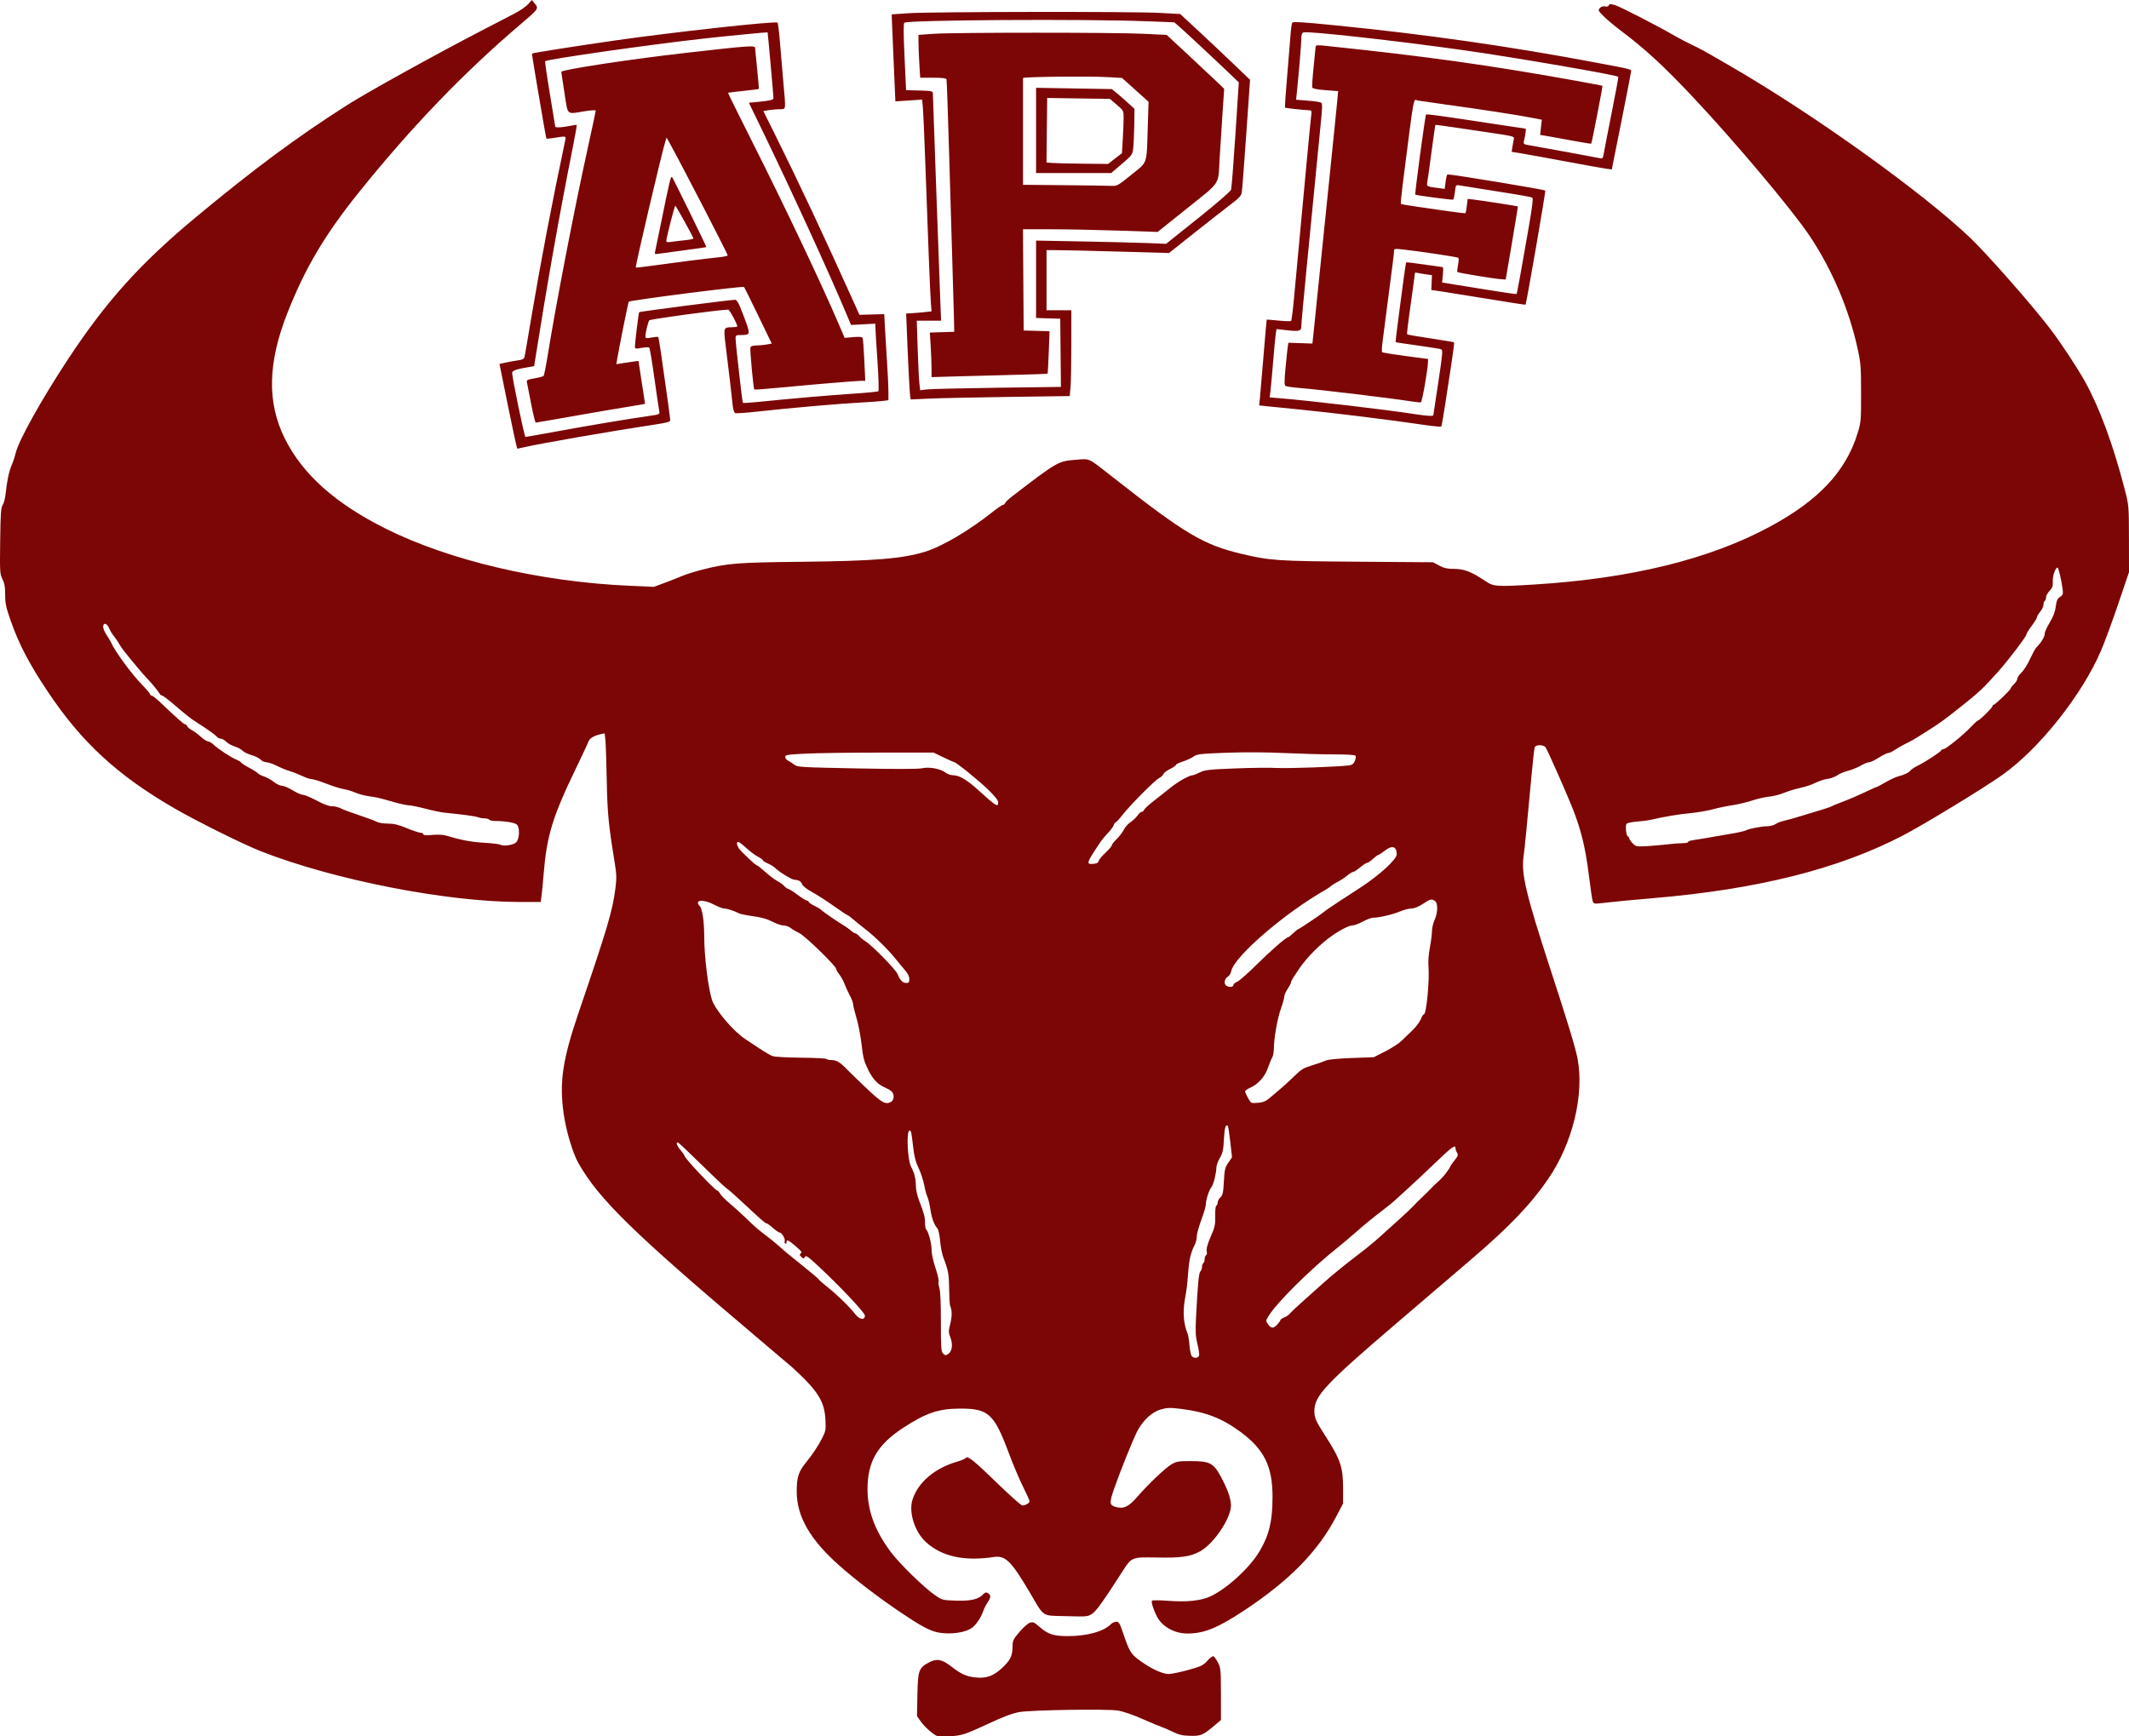 <?xml version="1.0" encoding="UTF-8" standalone="no"?>
<!-- Created with Inkscape (http://www.inkscape.org/) -->

<svg
   version="1.1"
   id="svg1"
   width="1629.428"
   height="1329.205"
   viewBox="0 0 1629.428 1329.205"
   sodipodi:docname="Imagen de WhatsApp 2025-09-02 a las 14.41.29_6b025163.jpg"
   xmlns:inkscape="http://www.inkscape.org/namespaces/inkscape"
   xmlns:sodipodi="http://sodipodi.sourceforge.net/DTD/sodipodi-0.dtd"
   xmlns="http://www.w3.org/2000/svg"
   xmlns:svg="http://www.w3.org/2000/svg">
  <defs
     id="defs1" />
  <sodipodi:namedview
     id="namedview1"
     pagecolor="#ffffff"
     bordercolor="#000000"
     borderopacity="0.25"
     inkscape:showpageshadow="2"
     inkscape:pageopacity="0.0"
     inkscape:pagecheckerboard="0"
     inkscape:deskcolor="#d1d1d1" />
  <g
     inkscape:groupmode="layer"
     inkscape:label="Image"
     id="g1"
     transform="translate(-108.042,-619.5)">
    <path
       style="fill:#7c0505;fill-opacity:1"
       d="m 825,1948.345 c -2.982,-1.218 -9.645,-7.226 -12.361,-11.145 l -2.776,-4.006 0.319,-16.347 c 0.364,-18.696 1.049,-20.57 9.078,-24.829 5.768,-3.06 9.779,-2.27 17.019,3.352 7.278,5.652 11.175,7.43 18.046,8.238 8.263,0.971 13.751,-0.911 20.415,-7.001 6.425,-5.872 8.261,-9.553 8.261,-16.564 0,-4.606 0.434,-5.532 5.25,-11.2 2.888,-3.398 6.485,-6.59 7.995,-7.093 2.429,-0.809 3.338,-0.396 7.886,3.583 5.956,5.21 10.558,6.667 21.061,6.665 14.859,0 27.556,-3.522 33.096,-9.174 0.984,-1.004 2.822,-1.825 4.085,-1.825 1.979,0 2.673,1.115 5.035,8.09 5.015,14.811 5.987,16.442 12.783,21.462 8.453,6.244 17.391,10.447 22.215,10.448 2.148,4e-4 8.898,-1.385 15,-3.079 9.997,-2.775 11.454,-3.48 14.732,-7.128 2.075,-2.31 4.122,-3.75 4.764,-3.353 0.62,0.383 2.121,2.578 3.337,4.878 2.062,3.903 2.212,5.509 2.236,24.03 l 0.026,19.848 -4,3.404 c -9.682,8.239 -11.191,8.916 -19.422,8.723 -6.145,-0.145 -8.723,-0.738 -13.582,-3.127 -3.298,-1.622 -7.122,-3.277 -8.497,-3.68 -1.375,-0.402 -7.9,-3.134 -14.5,-6.07 -7.407,-3.295 -14.679,-5.774 -19,-6.476 -8.391,-1.364 -66.968,-0.436 -75.5,1.196 -5.469,1.046 -11.952,3.491 -23.471,8.852 -17.746,8.259 -20.797,9.251 -29.529,9.6 -4.675,0.187 -9.175,0.064 -10,-0.273 z m -0.254,-79.431 c -5.741,-1.353 -12.99,-5.338 -27.386,-15.055 -16.812,-11.348 -34.23,-24.648 -46.654,-35.624 -22.475,-19.858 -32.779,-37.593 -32.893,-56.618 -0.064,-10.694 1.338,-15.382 6.521,-21.801 5.872,-7.272 9.887,-13.307 13.147,-19.76 2.487,-4.923 2.709,-6.224 2.322,-13.588 -0.75,-14.295 -5.617,-22.033 -25.164,-40.015 C 714.012,1665.876 701.575,1655.321 687,1642.995 592.901,1563.419 566.479,1537.622 550.784,1510 c -4.405,-7.752 -9.486,-24.739 -11.33,-37.881 -3.419,-24.361 -0.882,-41.36 11.661,-78.119 21.786,-63.846 25.778,-77.348 27.95,-94.535 0.963,-7.617 0.876,-10.678 -0.553,-19.5 -4.818,-29.746 -5.607,-37.904 -6.088,-62.965 -0.269,-14.025 -0.735,-27.89 -1.036,-30.812 l -0.547,-5.312 -3.17,0.682 c -4.816,1.037 -8.457,3.195 -9.168,5.434 -0.352,1.108 -4.604,10.226 -9.45,20.261 -18.301,37.903 -22.579,51.964 -25.02,82.246 -0.576,7.15 -1.309,14.688 -1.628,16.75 l -0.58,3.75 -16.162,-0.01 C 449.902,1309.973 363.679,1293.09 308,1271.286 c -13.816,-5.41 -49.686,-23.233 -67,-33.291 -43.453,-25.242 -70.761,-50.512 -96.718,-89.5 -13.971,-20.985 -21.658,-35.688 -27.874,-53.315 C 112.627,1084.464 112,1081.563 112,1074.803 c 0,-6.003 -0.495,-8.851 -2.075,-11.949 -1.966,-3.853 -2.058,-5.388 -1.75,-29.21 0.274,-21.23 0.58,-25.532 1.962,-27.643 0.901,-1.375 1.927,-5.425 2.28,-9 0.918,-9.282 2.544,-16.884 4.6,-21.5 0.98,-2.2 2.305,-6.223 2.944,-8.94 2.296,-9.753 19.395,-40.498 39.768,-71.504 29.218,-44.468 55.273,-73.514 97.421,-108.607 C 301.873,749.212 335.244,724.458 374,699.772 c 14.993,-9.55 67.257,-38.495 102.5,-56.767 9.9,-5.133 21.375,-11.086 25.5,-13.229 4.125,-2.143 8.741,-5.332 10.259,-7.087 l 2.759,-3.19 1.991,2.361 c 3.561,4.222 3.6,4.163 -10.509,16.175 -43.49,37.028 -83.526,78.642 -123.593,128.464 -26.171,32.542 -41.276,58.016 -54.896,92.577 -15.05,38.189 -15.693,68.559 -2.034,96.057 13.599,27.377 38.495,49.663 77.019,68.943 49.063,24.555 118.619,40.866 187.005,43.852 l 18.5,0.808 7.5,-2.758 c 4.125,-1.517 10.224,-3.915 13.554,-5.329 3.33,-1.414 10.591,-3.718 16.137,-5.12 19.227,-4.86 26.778,-5.455 75.809,-5.964 55.524,-0.577 77.281,-2.351 94.621,-7.715 13.149,-4.067 33.632,-16.166 51.786,-30.588 3.626,-2.881 7.107,-5.243 7.736,-5.25 0.629,-0.01 1.388,-0.651 1.687,-1.431 0.299,-0.78 2.789,-3.143 5.533,-5.25 34.477,-26.48 35.108,-26.843 48.543,-27.85 11.215,-0.841 8.887,-1.938 28.432,13.405 55.328,43.434 68.945,51.547 98.331,58.589 21.702,5.2 27.3,5.58 88.964,6.034 l 57.634,0.424 4.765,2.534 c 3.671,1.952 6.236,2.534 11.171,2.534 8.063,0 13.458,2.117 24.841,9.75 5.645,3.785 8.344,3.95 36.455,2.232 73.995,-4.522 134.385,-19.332 180.64,-44.299 37.302,-20.134 58.028,-42.196 67.066,-71.386 2.618,-8.455 2.723,-9.652 2.712,-30.797 -0.011,-20.061 -0.246,-23.07 -2.665,-34.144 -6.595,-30.188 -19.689,-60.921 -36.85,-86.487 -13.362,-19.906 -56.62,-71.393 -88.512,-105.346 -22.595,-24.056 -36.73,-37.119 -55.39,-51.189 -5.225,-3.94 -11.444,-9.163 -13.82,-11.607 -4.079,-4.196 -4.224,-4.539 -2.606,-6.157 1.075,-1.075 2.553,-1.503 3.965,-1.148 1.436,0.36 2.449,0.053 2.794,-0.848 0.459,-1.197 1.204,-1.214 4.854,-0.111 4.099,1.238 31.905,15.54 45.812,23.563 3.575,2.062 9.425,5.125 13,6.806 6.681,3.141 8.326,4.054 30.5,16.924 63.393,36.794 146.538,96.458 182.891,131.239 12.834,12.279 47.274,51.488 60.585,68.974 8.51,11.179 20.966,30.082 27.038,41.032 10.963,19.769 21.444,48.28 30.145,82 3.215,12.458 3.226,12.585 3.268,38 l 0.043,25.5 -8.136,24 c -4.475,13.2 -10.346,29.2 -13.048,35.556 -14.55,34.229 -47.455,75.704 -76.098,95.921 -14.627,10.324 -59.581,37.694 -75.689,46.083 -49.311,25.681 -111.151,41.218 -191,47.986 -13.75,1.165 -29.655,2.674 -35.345,3.352 -10.103,1.205 -10.363,1.185 -11.098,-0.832 -0.414,-1.136 -1.742,-10.088 -2.952,-19.893 -2.706,-21.945 -6.25,-36.124 -13.415,-53.672 -5.627,-13.783 -17.758,-41.093 -19.656,-44.25 -1.362,-2.265 -7.57,-2.403 -8.421,-0.187 -0.33,0.86 -1.491,11.322 -2.58,23.25 -3.324,36.411 -5.096,54.405 -5.976,60.687 -1.812,12.939 2.072,29.219 20.281,85 13.508,41.382 19.548,61.254 21.08,69.361 5.243,27.737 -3.802,64.878 -22.421,92.062 -13.556,19.792 -29.77,36.701 -59.929,62.494 -9.113,7.794 -33.895,28.988 -55.07,47.097 -55.667,47.606 -64,56.478 -64,68.136 0,5.342 0.975,7.536 8.692,19.567 11.437,17.83 13.319,23.558 13.286,40.428 l -0.021,10.856 -5.434,10.325 c -13.997,26.599 -35.749,48.733 -70.362,71.597 -20.312,13.418 -30.575,17.577 -43.369,17.577 -9.889,0 -19.276,-5.232 -23.281,-12.976 -2.728,-5.275 -4.609,-11.327 -3.779,-12.157 0.424,-0.424 5.953,-0.381 12.285,0.097 14.471,1.091 25.374,-0.057 32.488,-3.423 12.902,-6.104 30.028,-21.871 37.615,-34.633 7.263,-12.216 9.837,-23.047 9.842,-41.408 0.01,-23.454 -6.308,-36.347 -24.351,-49.727 -14.304,-10.607 -27.032,-15.498 -46.355,-17.812 -7.873,-0.943 -10.075,-0.865 -14.857,0.525 -6.934,2.016 -13.881,8.556 -18.205,17.139 -3.336,6.621 -12.991,30.649 -17.327,43.123 -3.939,11.33 -3.83,12.883 1.004,14.332 5.932,1.777 9.911,-0.021 16.262,-7.35 8.581,-9.902 21.763,-22.479 26.424,-25.211 3.883,-2.276 5.343,-2.517 15.12,-2.502 14.147,0.022 17.06,1.509 22.497,11.483 5.197,9.536 7.778,16.667 7.981,22.058 0.367,9.69 -13.108,29.865 -23.788,35.618 -7.466,4.022 -14.542,5.025 -32.831,4.655 -19.161,-0.388 -19.435,-0.282 -26.037,10.014 -14.716,22.952 -20.341,30.846 -23.5,32.978 -3.408,2.3 -3.933,2.35 -19.953,1.895 -19.326,-0.548 -16.276,1.475 -28.215,-18.719 -13.92,-23.545 -18.368,-27.892 -27.184,-26.567 -22.586,3.393 -39.607,-0.296 -51.756,-11.22 -8.61,-7.741 -13.502,-22.71 -10.57,-32.34 4.066,-13.355 16.947,-24.427 34.221,-29.417 3.277,-0.946 6.266,-2.203 6.642,-2.792 1.311,-2.051 6.077,1.752 23.921,19.086 9.766,9.488 18.493,17.25 19.391,17.25 2.341,0 5.503,-1.866 5.503,-3.249 0,-0.648 -2.261,-5.695 -5.024,-11.215 -2.763,-5.52 -7.682,-17.164 -10.932,-25.875 -11.146,-29.883 -15.529,-33.886 -37.034,-33.835 -16.627,0.039 -26.038,3.199 -43.578,14.632 C 779.527,1725.434 772,1738.355 772,1759.55 c 0,16.567 5.764,32.051 17.953,48.228 6.862,9.106 25.267,27.063 33.687,32.866 5.497,3.788 5.781,3.862 16.087,4.2 11.281,0.37 17.332,-1.042 20.776,-4.848 1.344,-1.485 2.182,-1.7 3.622,-0.929 2.418,1.294 2.373,3.423 -0.147,6.962 -1.112,1.561 -2.677,4.698 -3.479,6.97 -1.619,4.588 -4.896,9.604 -7.978,12.209 -5.041,4.262 -18.051,5.997 -27.776,3.705 z m 200.949,-211.562 c 0.348,-0.906 -0.172,-4.877 -1.155,-8.825 -1.474,-5.92 -1.672,-9.441 -1.127,-20.103 1.344,-26.335 2.095,-34.341 3.338,-35.58 0.688,-0.685 1.25,-2.254 1.25,-3.487 0,-1.232 0.45,-2.519 1,-2.859 0.55,-0.34 1,-1.69 1,-3 0,-1.31 0.489,-2.684 1.087,-3.054 0.598,-0.37 0.857,-1.552 0.576,-2.627 -0.521,-1.993 0.477,-5.932 2.871,-11.334 3.279,-7.396 3.721,-9.403 3.557,-16.15 -0.099,-4.083 0.274,-7.442 0.867,-7.809 0.573,-0.354 1.042,-1.5 1.042,-2.546 0,-1.046 0.94,-2.778 2.089,-3.849 1.768,-1.648 2.176,-3.526 2.656,-12.231 0.505,-9.161 0.875,-10.728 3.387,-14.342 l 2.82,-4.058 -1.294,-11.734 c -0.712,-6.454 -1.571,-12.011 -1.909,-12.35 -1.646,-1.646 -2.523,1.385 -2.985,10.31 -0.422,8.169 -0.935,10.513 -3.123,14.274 -1.44,2.475 -2.623,5.703 -2.63,7.174 -0.019,4.204 -2.223,13.169 -3.657,14.876 -1.86,2.214 -4.355,9.699 -4.355,13.067 0,1.576 -1.572,7.032 -3.493,12.124 -1.921,5.093 -3.499,10.834 -3.506,12.759 -0.01,1.925 -0.724,4.85 -1.592,6.5 -2.857,5.431 -4.191,10.877 -4.899,20 -0.87,11.223 -1.134,13.419 -2.585,21.5 -1.785,9.941 -1.073,19.04 2.074,26.5 0.464,1.1 1.092,5.089 1.395,8.865 0.303,3.776 1.069,7.488 1.701,8.25 1.574,1.896 4.83,1.744 5.599,-0.263 z m -191.576,-1.649 c 2.667,-2.03 3.244,-7.187 1.358,-12.127 -1.549,-4.055 -1.559,-4.924 -0.135,-10.745 1.438,-5.876 1.399,-10.153 -0.126,-13.833 -0.342,-0.825 -0.68,-6.675 -0.75,-13 -0.124,-11.108 -0.698,-14.182 -4.484,-24 -0.954,-2.475 -2.044,-8.096 -2.422,-12.492 -0.378,-4.395 -1.279,-8.67 -2.003,-9.5 -2.657,-3.046 -4.363,-7.683 -5.474,-14.875 -0.626,-4.052 -1.648,-8.32 -2.271,-9.485 -0.624,-1.165 -1.723,-5.213 -2.444,-8.996 -0.721,-3.782 -2.662,-9.651 -4.313,-13.041 -2.23,-4.577 -3.297,-8.731 -4.148,-16.138 -1.327,-11.565 -1.529,-12.474 -2.762,-12.474 -2.537,0 -1.569,22.593 1.186,27.678 2.48,4.577 3.669,9.295 3.669,14.551 0,2.811 1.027,7.582 2.391,11.101 3.874,9.999 4.609,12.737 4.609,17.153 0,2.301 0.321,4.505 0.713,4.897 1.843,1.843 4.286,10.662 4.287,15.473 4.9e-4,3.279 1.153,8.793 2.976,14.233 1.636,4.884 2.72,9.544 2.409,10.356 -0.311,0.812 -0.041,3.069 0.602,5.015 0.753,2.282 1.163,11.528 1.154,26.033 -0.012,18.73 0.238,22.746 1.494,24.002 1.801,1.801 2.363,1.828 4.484,0.212 z m 251.517,-22.255 c 1.301,-1.403 2.365,-2.924 2.365,-3.379 0,-0.455 1.368,-1.394 3.04,-2.086 1.672,-0.693 3.584,-2.012 4.25,-2.933 0.666,-0.92 6.16,-6.066 12.21,-11.435 6.05,-5.369 12.575,-11.194 14.5,-12.945 5.335,-4.854 18.626,-15.614 27,-21.859 4.125,-3.076 11.1,-8.845 15.5,-12.818 4.4,-3.974 11.552,-10.435 15.892,-14.359 4.341,-3.924 8.616,-7.994 9.5,-9.044 0.884,-1.051 4.04,-4.201 7.013,-7 2.973,-2.8 5.898,-5.684 6.5,-6.41 0.602,-0.726 1.94,-2.076 2.974,-3 4.719,-4.217 6.341,-5.926 8.89,-9.363 1.502,-2.026 2.731,-3.965 2.731,-4.309 0,-0.344 1.444,-2.422 3.208,-4.618 2.741,-3.411 3.033,-4.274 2,-5.928 -0.665,-1.064 -1.208,-2.649 -1.208,-3.522 0,-2.986 -2.818,-0.929 -15.834,11.56 -7.165,6.875 -16.517,15.65 -20.782,19.5 -4.265,3.85 -8.709,7.905 -9.875,9.01 -1.166,1.106 -4.57,3.889 -7.564,6.186 -9.779,7.5 -14.928,11.701 -22.429,18.304 -4.062,3.575 -9.552,8.213 -12.2,10.307 -22.04,17.428 -48.936,44.083 -54.806,54.317 -1.731,3.018 -1.728,3.213 0.099,5.719 2.396,3.286 4.056,3.311 7.027,0.105 z M 770,1626.673 c 0,-2.307 -19.25,-22.709 -36.748,-38.946 -7.431,-6.896 -8.743,-7.649 -9.548,-5.476 -0.338,0.911 -0.97,0.766 -2.333,-0.536 -1.361,-1.3 -1.544,-1.988 -0.673,-2.526 1.511,-0.934 0.862,-1.84 -4.627,-6.459 -4.86,-4.09 -6.07,-4.522 -6.07,-2.169 0,0.858 -0.43,1.293 -0.956,0.968 -0.526,-0.325 -0.717,-1.215 -0.424,-1.978 0.63,-1.643 -2.354,-6.548 -3.985,-6.55 -0.624,-4e-4 -2.904,-1.575 -5.067,-3.5 -2.162,-1.925 -4.366,-3.499 -4.896,-3.499 -0.972,0 -4.118,-2.767 -19.672,-17.303 -4.675,-4.369 -9.616,-8.676 -10.98,-9.57 -1.364,-0.894 -10.122,-9.164 -19.462,-18.376 -9.34,-9.213 -17.336,-16.75 -17.77,-16.75 -1.649,0 -0.675,2.707 2.172,6.038 1.628,1.904 2.978,3.858 3,4.341 0.085,1.841 23.519,26.621 25.175,26.621 0.441,0 1.378,1.064 2.083,2.365 0.705,1.301 3.982,4.612 7.282,7.358 3.3,2.746 8.958,7.87 12.574,11.385 6.963,6.77 8.751,8.315 15.926,13.766 3.902,2.965 9.912,8.008 15,12.585 0.825,0.742 6.675,5.481 13,10.531 6.325,5.05 11.645,9.577 11.822,10.06 0.177,0.483 3.224,3.16 6.771,5.947 7.073,5.558 16.94,15.212 21.031,20.575 3.183,4.173 7.376,4.798 7.376,1.099 z m 20.066,-163.708 c 2.456,-1.314 2.565,-6.128 0.184,-8.117 -0.963,-0.804 -3.031,-2.009 -4.596,-2.677 -5.833,-2.492 -9.48,-6.3 -13.157,-13.743 -3.146,-6.367 -3.894,-9.232 -5.017,-19.205 -0.726,-6.447 -2.47,-15.547 -3.875,-20.222 -1.405,-4.675 -2.566,-9.445 -2.58,-10.601 -0.013,-1.155 -1.203,-4.306 -2.644,-7 -1.441,-2.694 -3.223,-6.594 -3.961,-8.665 -0.738,-2.071 -2.484,-5.264 -3.88,-7.094 -1.396,-1.831 -2.539,-3.812 -2.539,-4.403 0,-2.149 -23.506,-25.049 -28,-27.279 -2.475,-1.228 -5.573,-3.071 -6.885,-4.095 -1.312,-1.024 -3.706,-1.863 -5.321,-1.863 -1.615,0 -5.492,-1.328 -8.615,-2.952 -3.959,-2.058 -8.405,-3.316 -14.679,-4.155 -4.95,-0.662 -9.9,-1.682 -11,-2.268 -3.411,-1.817 -8.899,-3.594 -11.148,-3.61 -1.182,-0.01 -4.715,-1.365 -7.852,-3.015 -8.195,-4.311 -15.271,-3.72 -11.068,0.925 2.205,2.436 3.548,11.425 3.598,24.075 0.058,14.685 2.904,38.028 5.803,47.593 2.344,7.736 16.363,24.322 25.755,30.472 2.151,1.409 7.062,4.651 10.912,7.204 3.85,2.554 8.288,5.121 9.863,5.705 1.582,0.587 11.337,1.132 21.8,1.22 10.415,0.087 19.166,0.529 19.446,0.982 0.28,0.453 1.862,0.824 3.516,0.824 4.219,0 6.639,1.435 12.383,7.347 2.754,2.834 9.487,9.366 14.962,14.514 11.825,11.12 14.244,12.434 18.597,10.104 z m 289.604,-2.83 c 10.258,-8.606 14.166,-12.075 19.405,-17.221 4.803,-4.718 6.832,-5.933 13.056,-7.818 4.053,-1.228 8.719,-2.855 10.369,-3.618 1.964,-0.907 8.87,-1.606 20,-2.025 l 17,-0.639 8.917,-4.54 c 4.904,-2.497 10.529,-6.168 12.5,-8.157 1.971,-1.989 4.933,-4.835 6.583,-6.323 3.889,-3.508 7.208,-7.897 8.457,-11.179 0.547,-1.438 1.406,-2.615 1.909,-2.615 1.857,0 4.402,-26.698 3.479,-36.5 -0.348,-3.692 0.054,-9.3 1.045,-14.578 0.885,-4.718 1.61,-10.406 1.61,-12.641 0,-2.235 0.89,-6.024 1.978,-8.422 2.658,-5.858 2.703,-13.424 0.088,-14.824 -2.771,-1.483 -3.061,-1.404 -9.066,2.465 -3.497,2.253 -6.647,3.5 -8.841,3.5 -1.875,0 -5.94,1.069 -9.034,2.377 -5.489,2.319 -15.291,4.583 -20.185,4.663 -1.342,0.022 -4.915,1.372 -7.94,3 -3.025,1.628 -6.683,2.96 -8.129,2.96 -2.927,2e-4 -11.992,5.015 -18.871,10.44 -8.989,7.089 -16.936,15.536 -22.5,23.917 -4.73,7.125 -5.358,8.205 -5.427,9.349 -0.04,0.663 -1.198,2.863 -2.573,4.889 -1.375,2.026 -2.51,4.634 -2.521,5.794 -0.012,1.161 -1.155,5.261 -2.541,9.111 -2.727,7.575 -5.438,22.878 -5.438,30.698 0,2.68 -0.618,5.869 -1.372,7.087 -0.755,1.218 -2.193,4.69 -3.197,7.715 -2.174,6.55 -7.311,12.398 -13.181,15.002 -2.337,1.037 -4.25,2.384 -4.25,2.994 0,0.609 1.012,2.918 2.25,5.131 2.237,3.999 2.281,4.02 7.419,3.623 4.01,-0.31 6.029,-1.121 9,-3.614 z M 1052,1373.621 c 0,-0.758 1.321,-1.926 2.935,-2.594 1.614,-0.668 8.204,-6.446 14.644,-12.838 10.776,-10.697 22.799,-21.182 24.299,-21.194 0.342,0 2.061,-1.353 3.818,-3 1.758,-1.647 3.376,-2.995 3.597,-2.995 0.698,0 17.096,-10.972 19.707,-13.186 1.375,-1.166 7,-5.039 12.5,-8.607 5.5,-3.568 12.475,-8.104 15.5,-10.079 14.837,-9.69 28,-21.719 28,-25.588 0,-6.336 -3.534,-7.28 -9.5,-2.539 -2.076,1.65 -4.167,3 -4.647,3 -0.479,0 -2.284,1.35 -4.011,3 -1.727,1.65 -3.705,3 -4.396,3 -0.691,0 -3.142,1.575 -5.446,3.5 -2.304,1.925 -4.719,3.5 -5.367,3.5 -0.648,0 -2.743,1.284 -4.655,2.854 -1.913,1.57 -5.053,3.649 -6.978,4.621 -1.925,0.971 -4.256,2.429 -5.181,3.238 -0.924,0.809 -2.991,2.218 -4.593,3.129 -31.098,17.7 -69.645,51.004 -71.862,62.086 -0.346,1.728 -1.439,3.576 -2.429,4.106 -2.396,1.282 -3.393,4.709 -1.896,6.513 1.539,1.854 5.96,1.908 5.96,0.073 z m -248,-4.618 c 0,-1.957 -1.138,-4.3 -3.278,-6.75 -1.803,-2.064 -5.065,-6 -7.25,-8.747 -5.411,-6.804 -15.854,-17.064 -22.906,-22.506 -3.207,-2.475 -7.514,-5.963 -9.57,-7.75 -2.056,-1.788 -4.05,-3.25 -4.431,-3.25 -0.381,0 -5.051,-3.104 -10.379,-6.897 -5.328,-3.793 -12.758,-8.579 -16.512,-10.633 -3.952,-2.163 -7.182,-4.675 -7.673,-5.966 -0.874,-2.298 -2.892,-3.503 -5.867,-3.503 -1.945,0 -11.643,-5.896 -14.634,-8.898 -1.1,-1.104 -3.688,-2.709 -5.75,-3.568 -2.062,-0.859 -3.75,-1.934 -3.75,-2.39 0,-0.456 -1.688,-1.688 -3.75,-2.737 -2.062,-1.049 -6.086,-4.045 -8.94,-6.657 -2.855,-2.612 -5.667,-4.75 -6.25,-4.75 -1.388,0 -1.291,1.976 0.226,4.604 1.342,2.325 13.067,13.396 14.188,13.396 0.388,0 3.253,2.287 6.366,5.082 3.113,2.795 7.235,5.897 9.16,6.894 1.925,0.997 4.357,2.76 5.405,3.918 1.048,1.159 2.398,2.111 3,2.117 0.602,0.01 3.786,2.031 7.075,4.5 3.289,2.469 6.552,4.489 7.25,4.489 0.698,0 1.27,0.41 1.27,0.911 0,0.501 2.023,1.89 4.494,3.087 2.472,1.197 4.724,2.548 5.005,3.002 0.537,0.868 12.601,9.188 17.902,12.345 1.704,1.015 4.027,2.702 5.162,3.75 1.135,1.048 2.528,1.905 3.095,1.905 0.567,0 1.888,0.964 2.936,2.143 1.048,1.179 3.255,2.974 4.905,3.989 5.042,3.103 23.174,21.658 24.543,25.116 1.832,4.629 3.911,6.752 6.612,6.752 1.938,0 2.345,-0.52 2.345,-2.997 z m 144.822,-90.288 c 0.186,-0.982 2.552,-3.856 5.258,-6.387 2.706,-2.531 4.92,-5.127 4.92,-5.769 0,-0.642 1.614,-2.718 3.588,-4.613 1.973,-1.895 4.459,-5.136 5.523,-7.202 1.065,-2.066 3.447,-4.747 5.293,-5.957 1.847,-1.21 4.199,-3.456 5.227,-4.991 1.028,-1.534 2.446,-2.791 3.15,-2.793 0.705,0 1.546,-0.693 1.87,-1.537 0.324,-0.844 3.797,-4.015 7.719,-7.046 3.921,-3.031 9.605,-7.525 12.63,-9.986 5.577,-4.538 14.258,-9.434 16.727,-9.434 0.744,0 3.247,-0.974 5.563,-2.164 3.75,-1.928 6.668,-2.264 26.71,-3.073 12.375,-0.5 26.775,-0.666 32,-0.37 8.758,0.497 48.385,-0.913 55.639,-1.98 2.304,-0.339 3.46,-1.237 4.346,-3.377 0.664,-1.603 0.913,-3.392 0.552,-3.975 -0.417,-0.675 -6.439,-1.06 -16.584,-1.06 -8.761,0 -25.947,-0.468 -38.191,-1.041 -13.748,-0.643 -30.679,-0.723 -44.27,-0.209 -20.038,0.757 -22.275,1.021 -25,2.947 -1.646,1.163 -5.355,2.869 -8.242,3.789 -2.888,0.921 -5.25,2.094 -5.25,2.607 0,0.513 -2.023,1.915 -4.495,3.116 -2.472,1.201 -4.73,2.923 -5.017,3.827 -0.287,0.904 -1.752,2.277 -3.255,3.053 -3.359,1.733 -21.837,20.312 -28.008,28.16 -2.486,3.163 -4.874,5.75 -5.306,5.75 -0.432,0 -1.093,0.969 -1.469,2.153 -0.376,1.184 -2.319,3.829 -4.317,5.877 -1.999,2.048 -4.653,5.242 -5.898,7.097 -10.832,16.137 -11.167,17.154 -5.494,16.683 2.645,-0.22 3.841,-0.833 4.08,-2.095 z m 434.587,-12.758 c 4.35,-0.527 9.863,-0.958 12.25,-0.958 2.388,0 4.341,-0.403 4.341,-0.895 0,-0.492 1.688,-1.125 3.75,-1.407 3.268,-0.446 11.883,-1.917 33.25,-5.676 3.025,-0.532 6.4,-1.403 7.5,-1.935 2.829,-1.369 11.915,-3.087 16.327,-3.087 2.051,0 4.775,-0.733 6.055,-1.63 1.28,-0.896 4.192,-2.023 6.473,-2.503 2.28,-0.48 8.646,-2.278 14.146,-3.995 5.5,-1.717 12.475,-3.835 15.5,-4.707 3.025,-0.872 5.95,-1.893 6.5,-2.27 0.55,-0.377 4.825,-2.13 9.5,-3.897 4.675,-1.766 12.117,-4.964 16.539,-7.105 4.421,-2.142 8.335,-3.894 8.696,-3.894 0.362,0 3.429,-1.624 6.817,-3.61 3.388,-1.985 7.799,-4.032 9.804,-4.547 4.74,-1.219 8.442,-3.022 9.451,-4.603 0.443,-0.695 3.143,-2.435 6,-3.867 5.947,-2.982 17.031,-10.272 17.527,-11.528 0.183,-0.464 0.91,-0.844 1.614,-0.844 1.825,0 15.168,-10.779 20.871,-16.861 2.65,-2.826 5.18,-5.138 5.622,-5.138 1.202,0 11.06,-9.777 11.06,-10.969 0,-0.567 0.407,-1.031 0.905,-1.031 1.148,0 13.089,-11.528 13.112,-12.658 0.01,-0.463 1.135,-1.901 2.5,-3.197 1.365,-1.295 2.483,-3.123 2.483,-4.063 0,-0.939 1.409,-3.03 3.132,-4.645 1.723,-1.615 4.654,-6.238 6.513,-10.272 1.86,-4.034 3.938,-7.921 4.618,-8.639 4.473,-4.715 6.737,-8.503 6.737,-11.274 0,-1.033 1.74,-4.776 3.866,-8.316 2.692,-4.483 4.077,-8.16 4.563,-12.113 0.558,-4.545 1.202,-6.007 3.231,-7.337 2.13,-1.395 2.463,-2.245 2.088,-5.324 -0.838,-6.886 -3.203,-17.163 -3.95,-17.163 -1.68,0 -3.873,6.323 -3.655,10.536 0.19,3.663 -0.251,4.968 -2.456,7.269 -1.478,1.542 -2.687,3.766 -2.687,4.941 0,1.175 -0.45,2.414 -1,2.754 -0.55,0.34 -1,1.682 -1,2.982 0,1.3 -1.125,3.701 -2.5,5.335 -1.375,1.634 -2.5,3.54 -2.5,4.236 0,0.696 -1.8,3.649 -4,6.563 -2.2,2.914 -4,5.839 -4,6.5 0,1.542 -13.467,19.292 -21.535,28.384 -10.976,12.369 -14.714,15.898 -28.123,26.549 -13.681,10.867 -15.883,12.469 -25.843,18.806 -10.157,6.462 -12.854,8.047 -17,9.989 -2.2,1.031 -5.75,3.062 -7.889,4.515 -2.139,1.453 -4.63,2.641 -5.534,2.641 -0.904,0 -4.089,1.575 -7.077,3.5 -2.988,1.925 -6.308,3.5 -7.378,3.5 -1.07,0 -3.915,1.154 -6.322,2.565 -2.407,1.411 -6.85,3.209 -9.874,3.997 -3.023,0.788 -6.762,2.367 -8.308,3.51 -1.546,1.143 -4.792,2.333 -7.214,2.644 -2.422,0.311 -6.648,1.69 -9.392,3.063 -2.744,1.373 -7.919,3.109 -11.5,3.857 -3.581,0.748 -9.211,2.455 -12.511,3.793 -3.3,1.339 -8.475,2.658 -11.5,2.933 -3.025,0.274 -8.884,1.617 -13.02,2.984 -4.136,1.367 -10.886,2.971 -15,3.565 -4.114,0.594 -10.855,1.999 -14.98,3.123 -4.125,1.124 -12,2.473 -17.5,2.998 -9.128,0.872 -19.555,2.622 -30,5.037 -2.2,0.508 -7.122,1.149 -10.937,1.423 -3.883,0.279 -7.271,1.037 -7.694,1.722 -1.043,1.688 -0.195,9.179 1.087,9.606 0.574,0.191 1.044,0.848 1.044,1.46 0,0.612 1.143,2.305 2.541,3.764 2.399,2.504 2.971,2.63 10.25,2.262 4.24,-0.214 11.268,-0.821 15.618,-1.347 z m -880.324,-1.598 c 2.686,-2.686 2.935,-11.893 0.372,-13.768 -1.956,-1.43 -9.073,-2.569 -16.148,-2.583 -2.305,0 -4.469,-0.459 -4.809,-1.009 -0.34,-0.55 -1.912,-1 -3.494,-1 -1.582,0 -3.957,-0.411 -5.278,-0.913 -2.112,-0.803 -11.248,-2.038 -25.728,-3.478 -2.475,-0.246 -8.937,-1.609 -14.359,-3.028 -5.423,-1.419 -11.11,-2.58 -12.638,-2.58 -1.528,0 -6.542,-1.067 -11.141,-2.37 -12.977,-3.678 -13.003,-3.684 -19.395,-4.558 -3.318,-0.453 -8.043,-1.721 -10.5,-2.817 -2.457,-1.096 -6.419,-2.288 -8.805,-2.65 -2.386,-0.361 -8.339,-2.221 -13.228,-4.131 -4.89,-1.911 -9.907,-3.474 -11.148,-3.474 -1.241,0 -4.514,-1.075 -7.272,-2.389 -2.758,-1.314 -7.039,-2.988 -9.514,-3.721 -2.475,-0.733 -6.975,-2.578 -10,-4.099 -3.025,-1.521 -6.668,-2.772 -8.095,-2.779 -1.427,-0.01 -3.395,-0.897 -4.373,-1.978 -0.978,-1.081 -4.119,-2.645 -6.979,-3.477 -2.86,-0.832 -5.962,-2.353 -6.891,-3.38 -0.93,-1.027 -3.596,-2.465 -5.926,-3.194 -2.33,-0.729 -5.266,-2.374 -6.526,-3.655 -1.26,-1.281 -3.117,-2.329 -4.128,-2.329 -1.01,0 -2.435,-0.721 -3.166,-1.601 -1.232,-1.484 -7.787,-6.131 -15.374,-10.899 -4.259,-2.676 -8.102,-5.7 -17.476,-13.75 -4.323,-3.712 -8.334,-6.75 -8.913,-6.75 -0.58,0 -1.414,-0.614 -1.853,-1.363 -1.361,-2.32 -6.647,-8.733 -9.9,-12.012 -2.737,-2.758 -10.758,-12.316 -17.729,-21.124 -1.306,-1.65 -2.958,-4.125 -3.671,-5.5 -0.713,-1.375 -2.372,-3.792 -3.685,-5.371 -1.314,-1.579 -3.024,-4.391 -3.8,-6.25 -1.642,-3.929 -4.514,-4.577 -4.514,-1.019 0,1.298 1.168,4.081 2.595,6.184 1.427,2.103 3.005,4.753 3.507,5.889 3.046,6.897 15.5,23.865 23.768,32.38 3.372,3.473 6.13,6.735 6.13,7.25 0,0.515 0.512,0.936 1.139,0.936 0.626,0 3.439,2.192 6.25,4.871 12.894,12.287 18.361,17.129 19.339,17.129 0.582,0 1.308,0.651 1.614,1.448 0.306,0.796 1.9,2.143 3.544,2.993 1.643,0.85 4.704,3.121 6.801,5.048 2.097,1.926 4.535,3.505 5.417,3.507 0.882,0 2.814,1.126 4.292,2.496 3.762,3.487 13.47,9.886 17.377,11.456 1.801,0.723 3.601,1.818 4,2.434 0.399,0.615 3.195,2.416 6.212,4 3.017,1.585 5.942,3.447 6.5,4.14 0.558,0.692 2.671,1.783 4.696,2.424 2.025,0.641 5.349,2.491 7.388,4.11 2.038,1.62 4.823,2.945 6.187,2.945 1.365,0 5.074,1.575 8.243,3.5 3.169,1.925 6.775,3.5 8.015,3.5 1.239,0 5.95,1.982 10.468,4.405 5.441,2.918 9.368,4.373 11.629,4.309 1.878,-0.053 4.983,0.705 6.901,1.686 1.918,0.98 8.212,3.329 13.987,5.219 5.775,1.89 11.694,4.099 13.154,4.909 1.523,0.845 5.248,1.473 8.738,1.473 4.676,0 8.041,0.81 14.539,3.5 4.65,1.925 9.381,3.5 10.512,3.5 1.131,0 2.057,0.515 2.057,1.144 0,0.808 1.995,0.958 6.798,0.512 3.831,-0.356 8.304,-0.179 10.25,0.405 11.898,3.573 19.751,5.066 29.452,5.598 6.05,0.332 11.675,1.007 12.5,1.5 2.357,1.407 10.019,0.267 12.085,-1.799 z M 872,1233.701 c 0,-1.556 -2.505,-4.722 -7.75,-9.795 C 857.097,1216.987 839.831,1203 838.443,1203 c -0.33,0 -4.051,-1.662 -8.271,-3.693 l -7.672,-3.693 -41,0.014 c -22.55,0.01 -48.087,0.367 -56.75,0.798 -13.977,0.696 -15.75,0.979 -15.75,2.518 0,0.954 1.012,2.25 2.25,2.881 1.238,0.63 3.375,2.023 4.75,3.094 2.353,1.833 5.177,2 47.942,2.832 30.065,0.585 46.929,0.544 49.837,-0.122 5.439,-1.245 14.136,0.372 17.891,3.325 1.513,1.19 4.112,2.054 6.216,2.065 4.355,0.023 10.447,3.657 18.697,11.153 C 870.513,1236.828 872,1237.747 872,1233.701 Z m -375.117,-303.153 -6.559,-32.452 5.088,-1.096 c 2.798,-0.603 7.008,-1.362 9.354,-1.686 3.257,-0.45 4.38,-1.089 4.752,-2.702 0.267,-1.162 2.524,-14.262 5.015,-29.112 7.027,-41.892 16.022,-88.955 26.136,-136.75 0.669,-3.16 0.557,-3.185 -8.106,-1.766 -3.266,0.535 -6.089,0.822 -6.272,0.639 -0.184,-0.184 -1.465,-7.036 -2.848,-15.228 -1.383,-8.192 -3.854,-22.725 -5.492,-32.297 -1.638,-9.571 -2.859,-17.497 -2.714,-17.613 0.648,-0.517 34.527,-5.857 63.264,-9.972 45.629,-6.533 123.353,-15.077 124.654,-13.703 0.36,0.38 1.167,6.991 1.793,14.691 0.626,7.7 1.792,21.425 2.591,30.5 2.01,22.843 2.256,20.986 -2.788,21.074 -2.337,0.041 -6.104,0.378 -8.369,0.75 l -4.119,0.676 9.684,19.5 c 17.446,35.128 36.969,76.731 59.364,126.5 l 4.5,10 9.494,-0.258 9.494,-0.258 0.677,12.758 c 0.373,7.017 1.089,18.833 1.592,26.258 0.503,7.425 0.919,16.51 0.924,20.189 l 0.009,6.689 -4.25,0.525 c -2.337,0.289 -8.975,0.783 -14.75,1.099 -19.795,1.082 -54.71,4.125 -82.159,7.161 -8.062,0.892 -15.309,1.372 -16.103,1.067 -0.963,-0.369 -1.666,-2.833 -2.111,-7.392 -0.655,-6.718 -2.176,-19.665 -5.197,-44.249 -1.704,-13.866 -1.644,-14.046 4.653,-14.073 1.971,-0.008 3.835,-0.267 4.142,-0.574 0.73,-0.73 -5.773,-12.947 -6.878,-12.922 -7.724,0.177 -59.514,7.222 -60.396,8.216 -0.861,0.97 -2.951,9.525 -2.951,12.079 0,1.753 0.423,1.849 4.666,1.056 2.566,-0.479 4.87,-0.667 5.12,-0.418 0.25,0.25 1.278,6.213 2.284,13.251 4.66,32.582 6.93,49.124 6.93,50.511 0,1.155 -2.635,1.904 -11.25,3.198 -32.35,4.859 -89.781,14.831 -101.25,17.581 -2.2,0.527 -4.238,0.97 -4.529,0.983 -0.291,0.013 -3.481,-14.579 -7.088,-32.428 z m 38.403,19.007 c 24.188,-4.44 53.82,-9.393 69.542,-11.626 7.719,-1.096 8.29,-1.337 7.829,-3.306 -0.274,-1.168 -1.944,-12.474 -3.712,-25.124 -1.768,-12.65 -3.544,-23.369 -3.948,-23.819 -0.404,-0.451 -3.043,-0.399 -5.865,0.113 -4.874,0.886 -5.131,0.825 -5.131,-1.219 0,-2.72 2.843,-25.763 3.22,-26.097 0.577,-0.511 69.869,-9.47 73.284,-9.476 1.648,-0.003 2.856,2.245 6.8,12.657 5.321,14.047 5.285,14.298 -2.055,14.325 -3.864,0.014 -4.25,0.243 -4.25,2.518 0,3.651 5.136,48.922 5.606,49.416 0.219,0.23 5.685,-0.116 12.146,-0.77 26.86,-2.718 53.894,-5.063 71.748,-6.224 10.45,-0.68 19.364,-1.553 19.81,-1.94 0.445,-0.387 0.108,-11.067 -0.75,-23.733 C 778.702,882.586 778,871.111 778,869.751 v -2.472 l -9.308,0.487 -9.308,0.487 -3.306,-7.876 c -13.129,-31.284 -42.401,-95.186 -64.385,-140.557 l -10.505,-21.68 6.656,-0.63 c 9.546,-0.904 12.153,-1.512 12.178,-2.838 0.03,-1.607 -4.292,-50.114 -4.491,-50.401 -0.161,-0.233 -31.026,2.764 -48.559,4.715 -41.556,4.624 -120.141,15.851 -121.673,17.384 -0.275,0.275 1.345,11.53 3.6,25.011 2.255,13.481 4.101,24.761 4.101,25.066 0,0.906 5.534,0.634 11.02,-0.543 2.815,-0.604 5.266,-0.941 5.448,-0.75 0.181,0.191 -1.422,9.123 -3.563,19.848 -9.442,47.306 -19.058,101.622 -28.004,158.175 l -1.056,6.675 -4.172,0.665 C 503.77,901.934 500,903.221 500,904.841 500,908.631 509.416,954 510.202,954 c 0.477,0 11.764,-2 25.083,-4.444 z M 514.579,928.75 c -1.491,-7.838 -2.941,-15.208 -3.223,-16.379 -0.462,-1.922 0.098,-2.237 5.748,-3.232 3.443,-0.607 6.581,-1.448 6.973,-1.871 0.392,-0.422 1.697,-6.843 2.9,-14.268 6.616,-40.83 20.445,-112.562 30.597,-158.718 C 561.108,718.213 564,704.662 564,704.171 c 0,-0.492 -3.712,-0.29 -8.25,0.448 -14.505,2.359 -12.956,3.729 -15.673,-13.869 -1.295,-8.387 -2.404,-15.691 -2.466,-16.231 -0.186,-1.633 52.394,-9.652 95.388,-14.548 49.488,-5.636 53,-5.875 53,-3.6 0,0.754 0.697,8.007 1.549,16.118 0.852,8.111 1.401,14.895 1.221,15.075 -0.181,0.181 -5.49,0.872 -11.799,1.537 -6.309,0.665 -11.592,1.298 -11.74,1.407 -0.148,0.109 7.98,16.577 18.064,36.596 25.297,50.223 52.982,108.563 66.778,140.718 l 4.428,10.321 6.644,-0.568 c 5.025,-0.43 6.769,-0.243 7.156,0.766 0.281,0.734 0.839,8.382 1.24,16.997 L 770.268,911 h -2.652 c -3.708,0 -36.115,2.703 -60.99,5.087 -11.48,1.1 -21.043,1.83 -21.251,1.622 -0.743,-0.743 -3.535,-30.852 -2.992,-32.266 0.358,-0.932 2.069,-1.463 4.835,-1.5 2.355,-0.032 5.904,-0.369 7.886,-0.75 L 698.71,882.5 688.328,861.056 c -5.71,-11.794 -10.573,-21.635 -10.807,-21.868 -0.884,-0.884 -87.159,10.136 -88.32,11.281 -0.331,0.326 -7.585,36.481 -8.713,43.427 l -0.714,4.396 4.363,-0.698 c 2.399,-0.384 6.213,-0.952 8.475,-1.263 l 4.113,-0.565 1.694,11.367 c 0.932,6.252 2.079,13.617 2.549,16.367 0.47,2.75 0.775,5.082 0.678,5.181 -0.097,0.1 -6.245,1.144 -13.662,2.321 -7.417,1.177 -25.991,4.358 -41.275,7.069 -15.284,2.711 -28.157,4.929 -28.605,4.929 -0.449,0 -2.035,-6.412 -3.526,-14.25 z M 636,819.074 c 8.525,-1.078 18.538,-2.263 22.25,-2.634 3.712,-0.37 6.75,-1.018 6.75,-1.439 0,-1.119 -34.327,-67.6 -43.819,-84.866 l -2.95,-5.365 -1.06,3.365 c -2.794,8.871 -23.114,95.589 -22.534,96.168 0.178,0.178 6.07,-0.485 13.093,-1.473 7.024,-0.988 19.745,-2.678 28.27,-3.757 z m -26.544,-7.187 c 0.31,-1.312 2.121,-10.036 4.024,-19.386 7.343,-36.063 7.913,-38.439 8.977,-37.375 0.753,0.753 26.464,53.286 26.206,53.545 -0.131,0.131 -7.421,1.177 -16.201,2.324 -8.78,1.147 -17.674,2.354 -19.766,2.683 -3.612,0.567 -3.775,0.477 -3.24,-1.79 z m 22.83,-8.487 c 3.732,-0.375 6.657,-1.01 6.5,-1.41 -1.132,-2.877 -13.408,-24.975 -13.878,-24.981 -0.606,-0.008 -6.908,24.568 -6.908,26.937 0,0.952 1.026,1.15 3.75,0.724 2.062,-0.323 6.804,-0.894 10.536,-1.27 z M 1195,944.344 c -23.593,-3.498 -69.088,-9.097 -92,-11.323 -11.275,-1.095 -22.921,-2.263 -25.881,-2.595 l -5.381,-0.603 0.587,-5.662 c 0.323,-3.114 1.577,-17.812 2.788,-32.662 1.21,-14.85 2.282,-27.114 2.38,-27.252 0.098,-0.139 4.191,0.162 9.093,0.667 4.903,0.506 9.225,0.62 9.606,0.252 0.38,-0.367 1.388,-8.317 2.24,-17.667 0.852,-9.35 2.213,-23.975 3.025,-32.5 1.924,-20.192 2.911,-30.802 6.511,-70 1.641,-17.875 3.248,-34.413 3.57,-36.75 0.501,-3.638 0.324,-4.259 -1.226,-4.313 -4.486,-0.156 -18.394,-1.686 -18.773,-2.066 -0.232,-0.232 0.454,-10.535 1.525,-22.897 1.071,-12.361 2.235,-26.605 2.588,-31.652 0.353,-5.048 0.984,-9.732 1.403,-10.41 0.595,-0.963 7.832,-0.528 33.007,1.985 69.183,6.906 132.763,15.977 197.711,28.209 31.66,5.963 28.761,5.155 28.465,7.929 -0.145,1.356 -3.492,18.601 -7.438,38.324 l -7.175,35.859 -4.062,-0.528 c -2.234,-0.29 -15.987,-2.758 -30.562,-5.484 -14.575,-2.726 -29.996,-5.528 -34.268,-6.226 l -7.768,-1.269 0.576,-3.605 c 0.317,-1.983 0.774,-4.582 1.017,-5.776 0.524,-2.578 1.287,-2.373 -21.557,-5.783 -33.206,-4.956 -38.223,-5.655 -38.433,-5.354 -0.118,0.169 -1.442,9.532 -2.942,20.807 -1.5,11.275 -2.961,21.721 -3.248,23.213 -0.571,2.975 -0.301,3.107 8.752,4.276 l 4.629,0.598 0.693,-5.543 c 0.381,-3.049 1.046,-5.543 1.479,-5.543 4.088,0 73.961,11.558 74.771,12.368 0.497,0.497 -14.402,86.666 -15.107,87.371 -0.142,0.142 -12.371,-1.739 -27.177,-4.181 -14.805,-2.441 -30.968,-5.037 -35.918,-5.767 l -9,-1.328 0.254,-5.67 0.254,-5.67 -4.754,-0.646 c -2.615,-0.355 -5.541,-0.863 -6.504,-1.129 -0.963,-0.266 -1.75,-0.234 -1.75,0.07 0,0.304 -0.865,6.747 -1.922,14.317 -4.045,28.96 -4.44,32.235 -3.949,32.726 0.278,0.278 8.35,1.675 17.938,3.105 9.588,1.43 17.617,2.784 17.841,3.008 0.224,0.224 -0.547,6.599 -1.714,14.166 -1.167,7.567 -3.342,21.859 -4.833,31.759 -1.491,9.9 -2.969,18.257 -3.286,18.571 -0.316,0.314 -7.55,-0.463 -16.075,-1.727 z m 10.06,-7.094 c 0.033,-0.412 1.741,-11.775 3.796,-25.25 3.29,-21.572 3.552,-24.574 2.19,-25.121 -0.851,-0.342 -8.971,-1.65 -18.046,-2.907 -9.075,-1.257 -16.633,-2.386 -16.796,-2.508 -0.163,-0.122 0.861,-8.939 2.275,-19.593 1.414,-10.654 3.221,-24.269 4.015,-30.256 0.794,-5.987 1.601,-11.043 1.793,-11.235 0.192,-0.192 6.394,0.534 13.781,1.615 7.387,1.08 13.762,1.974 14.166,1.985 0.404,0.011 0.458,2.67 0.119,5.908 l -0.615,5.888 6.881,1.097 c 3.784,0.603 16.529,2.668 28.321,4.589 11.792,1.921 21.605,3.328 21.806,3.126 0.201,-0.201 1.466,-6.603 2.811,-14.227 1.345,-7.623 4.224,-23.971 6.4,-36.329 2.588,-14.705 3.6,-22.687 2.929,-23.102 -1.185,-0.732 -7.07,-1.778 -33.386,-5.934 -10.45,-1.65 -20.409,-3.235 -22.132,-3.521 -3.131,-0.521 -3.132,-0.52 -3.82,4.987 -0.378,3.029 -0.994,5.674 -1.368,5.879 -0.648,0.354 -28.369,-3.311 -28.965,-3.829 -0.506,-0.44 7.582,-60.64 8.235,-61.293 0.547,-0.547 10.207,0.768 46.85,6.375 15.84,2.424 29.052,4.407 29.361,4.407 0.523,0 -0.107,4.622 -1.322,9.687 -0.443,1.847 0,2.277 2.818,2.766 10.904,1.888 53.695,9.74 55.491,10.183 1.879,0.463 2.238,-0.014 2.863,-3.803 0.393,-2.383 3.127,-16.457 6.076,-31.275 2.949,-14.818 5.209,-27.094 5.024,-27.28 -1.394,-1.394 -79.095,-14.773 -117.111,-20.165 -52.566,-7.455 -120.66,-15.033 -123.904,-13.788 -1.117,0.428 -1.597,1.899 -1.599,4.894 0,3.725 -1.844,25.771 -3.462,41.456 l -0.534,5.175 8.885,0.695 c 4.887,0.382 9.471,1.057 10.187,1.5 1.059,0.655 1.082,3.013 0.123,12.63 -0.648,6.504 -2.533,25.775 -4.187,42.825 -1.655,17.05 -4.809,49.312 -7.008,71.694 -2.2,22.382 -4,42.083 -4,43.781 0,4.021 -1.276,4.407 -10.967,3.321 l -8.017,-0.899 -0.511,3.051 c -0.281,1.678 -1.197,11.376 -2.036,21.551 -0.839,10.175 -1.788,20.575 -2.108,23.111 l -0.582,4.611 8.36,0.681 c 21.654,1.764 81.809,8.846 101.86,11.993 10.177,1.597 14.979,1.869 15.06,0.854 z M 1189.5,926.96 c -18.591,-2.89 -71.253,-9.214 -87.65,-10.527 -4.758,-0.381 -9.212,-1.039 -9.897,-1.463 -0.992,-0.613 -1.002,-3.397 -0.049,-13.621 0.659,-7.067 1.425,-14.338 1.703,-16.156 l 0.505,-3.306 9.194,0.306 9.194,0.306 1.165,-11 c 0.641,-6.05 2.342,-22.7 3.781,-37 1.438,-14.3 3.262,-32.075 4.052,-39.5 0.79,-7.425 2.591,-24.975 4.002,-39 1.411,-14.025 3.203,-31.575 3.983,-39 0.779,-7.425 1.705,-16.706 2.056,-20.624 l 0.639,-7.124 -9.658,-0.724 c -6.261,-0.469 -9.828,-1.166 -10.141,-1.982 -0.265,-0.692 0.216,-7.906 1.069,-16.031 0.854,-8.125 1.552,-15.209 1.552,-15.742 0,-0.582 2.296,-0.731 5.75,-0.372 77.74,8.072 126.683,14.891 194.138,27.048 10.664,1.922 19.479,3.619 19.59,3.773 0.295,0.407 -8.124,43.759 -8.586,44.214 -0.215,0.212 -5.792,-0.645 -12.392,-1.904 -6.6,-1.259 -15.315,-2.843 -19.367,-3.52 l -7.367,-1.231 0.657,-5.811 0.657,-5.811 -5.291,-1.046 c -11.972,-2.367 -39.316,-6.609 -68.291,-10.595 -9.9,-1.362 -19.421,-2.723 -21.157,-3.025 -3.871,-0.673 -2.482,-8.324 -11.947,65.805 -0.899,7.039 -1.411,13.021 -1.138,13.294 0.273,0.273 5.389,1.18 11.369,2.015 5.98,0.836 16.896,2.406 24.258,3.489 7.362,1.083 13.563,1.791 13.781,1.573 0.218,-0.218 0.677,-2.762 1.019,-5.653 l 0.623,-5.257 5.096,0.586 c 4.739,0.544 32.822,4.886 33.32,5.152 0.123,0.066 -1.919,12.693 -4.538,28.062 l -4.762,27.943 -4.219,-0.318 c -5.288,-0.399 -32.212,-4.856 -32.783,-5.427 -0.232,-0.232 0,-2.635 0.507,-5.338 0.511,-2.704 0.624,-5.209 0.251,-5.566 -0.65,-0.624 -29.914,-5.003 -42.929,-6.425 -5.685,-0.621 -6.253,-0.513 -6.281,1.196 -0.017,1.034 -0.446,5.029 -0.954,8.879 -0.854,6.481 -6.035,46.548 -7.951,61.5 -0.458,3.575 -0.548,6.782 -0.199,7.126 0.349,0.344 8.397,1.652 17.884,2.907 l 17.25,2.28 -0.081,2.593 c -0.188,6.055 -4.504,30.448 -5.419,30.631 -0.55,0.11 -3.25,-0.15 -6,-0.577 z M 804.623,922.896 C 804.227,920.955 802.651,888.759 801.764,864.5 l -0.183,-5 4.459,-0.243 c 2.453,-0.134 6.822,-0.504 9.71,-0.822 l 5.25,-0.579 -0.529,-6.678 C 819.953,844.642 818.058,796.824 815.986,738 c -0.572,-16.225 -1.294,-32.371 -1.606,-35.88 l -0.567,-6.38 -10.245,0.686 -10.245,0.686 -1.254,-28.806 C 791.379,652.463 790.743,637.475 790.657,635 l -0.157,-4.5 13,-0.885 c 17.048,-1.161 171.409,-1.364 191.909,-0.252 l 15.909,0.863 14.091,13.072 c 7.75,7.189 19.777,18.527 26.727,25.195 l 12.636,12.124 -2.897,41.442 c -1.593,22.793 -3.136,42.899 -3.429,44.68 -0.432,2.629 -2.075,4.406 -8.739,9.452 -4.514,3.418 -16.926,13.141 -27.584,21.606 l -19.377,15.392 -38.623,-1.095 C 942.881,811.491 921.788,810.999 917.25,810.999 L 909,811 v 23 23 h 9.5 9.5 l -0.007,26.25 c -0.004,14.438 -0.288,29.218 -0.63,32.847 l -0.623,6.597 -46.62,0.65 c -25.641,0.358 -53.007,0.943 -60.814,1.3 l -14.194,0.649 z m 66.643,-6.567 48.766,-0.655 -0.266,-26.087 L 919.5,863.5 910.25,863.212 901,862.925 v -29.624 -29.624 l 35.75,0.666 c 19.663,0.366 42.05,0.923 49.75,1.237 l 14,0.572 24.5,-19.572 c 13.924,-11.123 24.814,-20.545 25.227,-21.826 0.4,-1.24 1.898,-20.239 3.33,-42.22 l 2.603,-39.966 -6.83,-6.555 c -10.733,-10.302 -34.434,-32.403 -38.7,-36.089 l -3.871,-3.344 -21.629,-0.824 c -47.554,-1.811 -181.499,-1 -184.928,1.119 -0.738,0.456 -0.701,8.301 0.123,26.138 L 801.5,688.5 l 10.25,0.285 c 8.901,0.247 10.251,0.511 10.259,2 0.013,2.523 4.48,127.393 5.615,156.965 l 0.662,17.25 h -9.298 -9.298 l 0.688,21.25 c 0.379,11.688 0.967,23.667 1.307,26.621 l 0.619,5.371 5.098,-0.629 c 2.804,-0.346 27.043,-0.924 53.864,-1.284 z M 821,901.752 c 0,-3.542 -0.292,-11.218 -0.65,-17.057 l -0.65,-10.616 9.341,-0.29 9.341,-0.289 -0.249,-11 c -0.137,-6.05 -0.656,-24.05 -1.152,-40 -0.497,-15.95 -1.63,-54.2 -2.518,-85 -0.888,-30.8 -1.791,-56.562 -2.008,-57.25 -0.28,-0.889 -3.246,-1.25 -10.273,-1.25 h -9.879 l -0.652,-10.656 C 811.293,662.484 811,655.103 811,651.943 v -5.746 l 11.75,-0.823 c 15.596,-1.092 137.963,-1.106 160.478,-0.018 l 17.727,0.857 18.273,16.983 c 10.05,9.341 19.953,18.63 22.006,20.643 l 3.733,3.66 -1.423,21 c -0.783,11.55 -1.727,26.4 -2.099,33 -1.134,20.146 1.197,16.618 -24.674,37.34 l -22.729,18.206 -29.771,-1.013 c -16.374,-0.557 -39.563,-1.017 -51.532,-1.023 l -21.762,-0.01 0.262,38.75 0.262,38.75 9.903,0.288 9.903,0.288 -0.598,16.074 c -0.329,8.84 -0.741,16.217 -0.916,16.392 -0.175,0.175 -11.112,0.577 -24.305,0.893 -13.193,0.316 -33.099,0.841 -44.237,1.167 L 821,908.193 Z M 973.981,753.25 c 12.676,-10.232 11.569,-6.935 12.529,-37.295 l 0.587,-18.545 -10.144,-9.113 -10.144,-9.113 -11.154,-0.653 c -14.236,-0.834 -64.656,-0.274 -64.655,0.718 4.8e-4,0.412 8.8e-4,18.968 8.8e-4,41.236 v 40.486 l 30.75,0.279 c 16.913,0.154 33.144,0.385 36.071,0.514 5.312,0.235 5.339,0.22 16.161,-8.515 z M 901,719.36 v -32.64 l 28.961,0.492 28.961,0.492 3.289,2.619 c 1.809,1.44 5.728,4.847 8.708,7.572 l 5.419,4.953 -0.188,12.327 c -0.104,6.78 -0.458,14.702 -0.788,17.606 -0.583,5.133 -0.824,5.471 -8.731,12.245 l -8.131,6.966 -28.75,0.005 L 901,752 Z m 60.431,21.516 5.28,-4.124 0.644,-10.531 C 967.71,720.428 968,713.094 968,709.922 c 0,-5.722 -0.041,-5.802 -5.25,-10.243 l -5.25,-4.476 -24,-0.352 -24,-0.352 -0.267,24.695 -0.267,24.695 4.767,0.375 c 2.622,0.206 13.239,0.456 23.593,0.555 L 956.15,745 Z"
       id="path1" />
  </g>
</svg>
